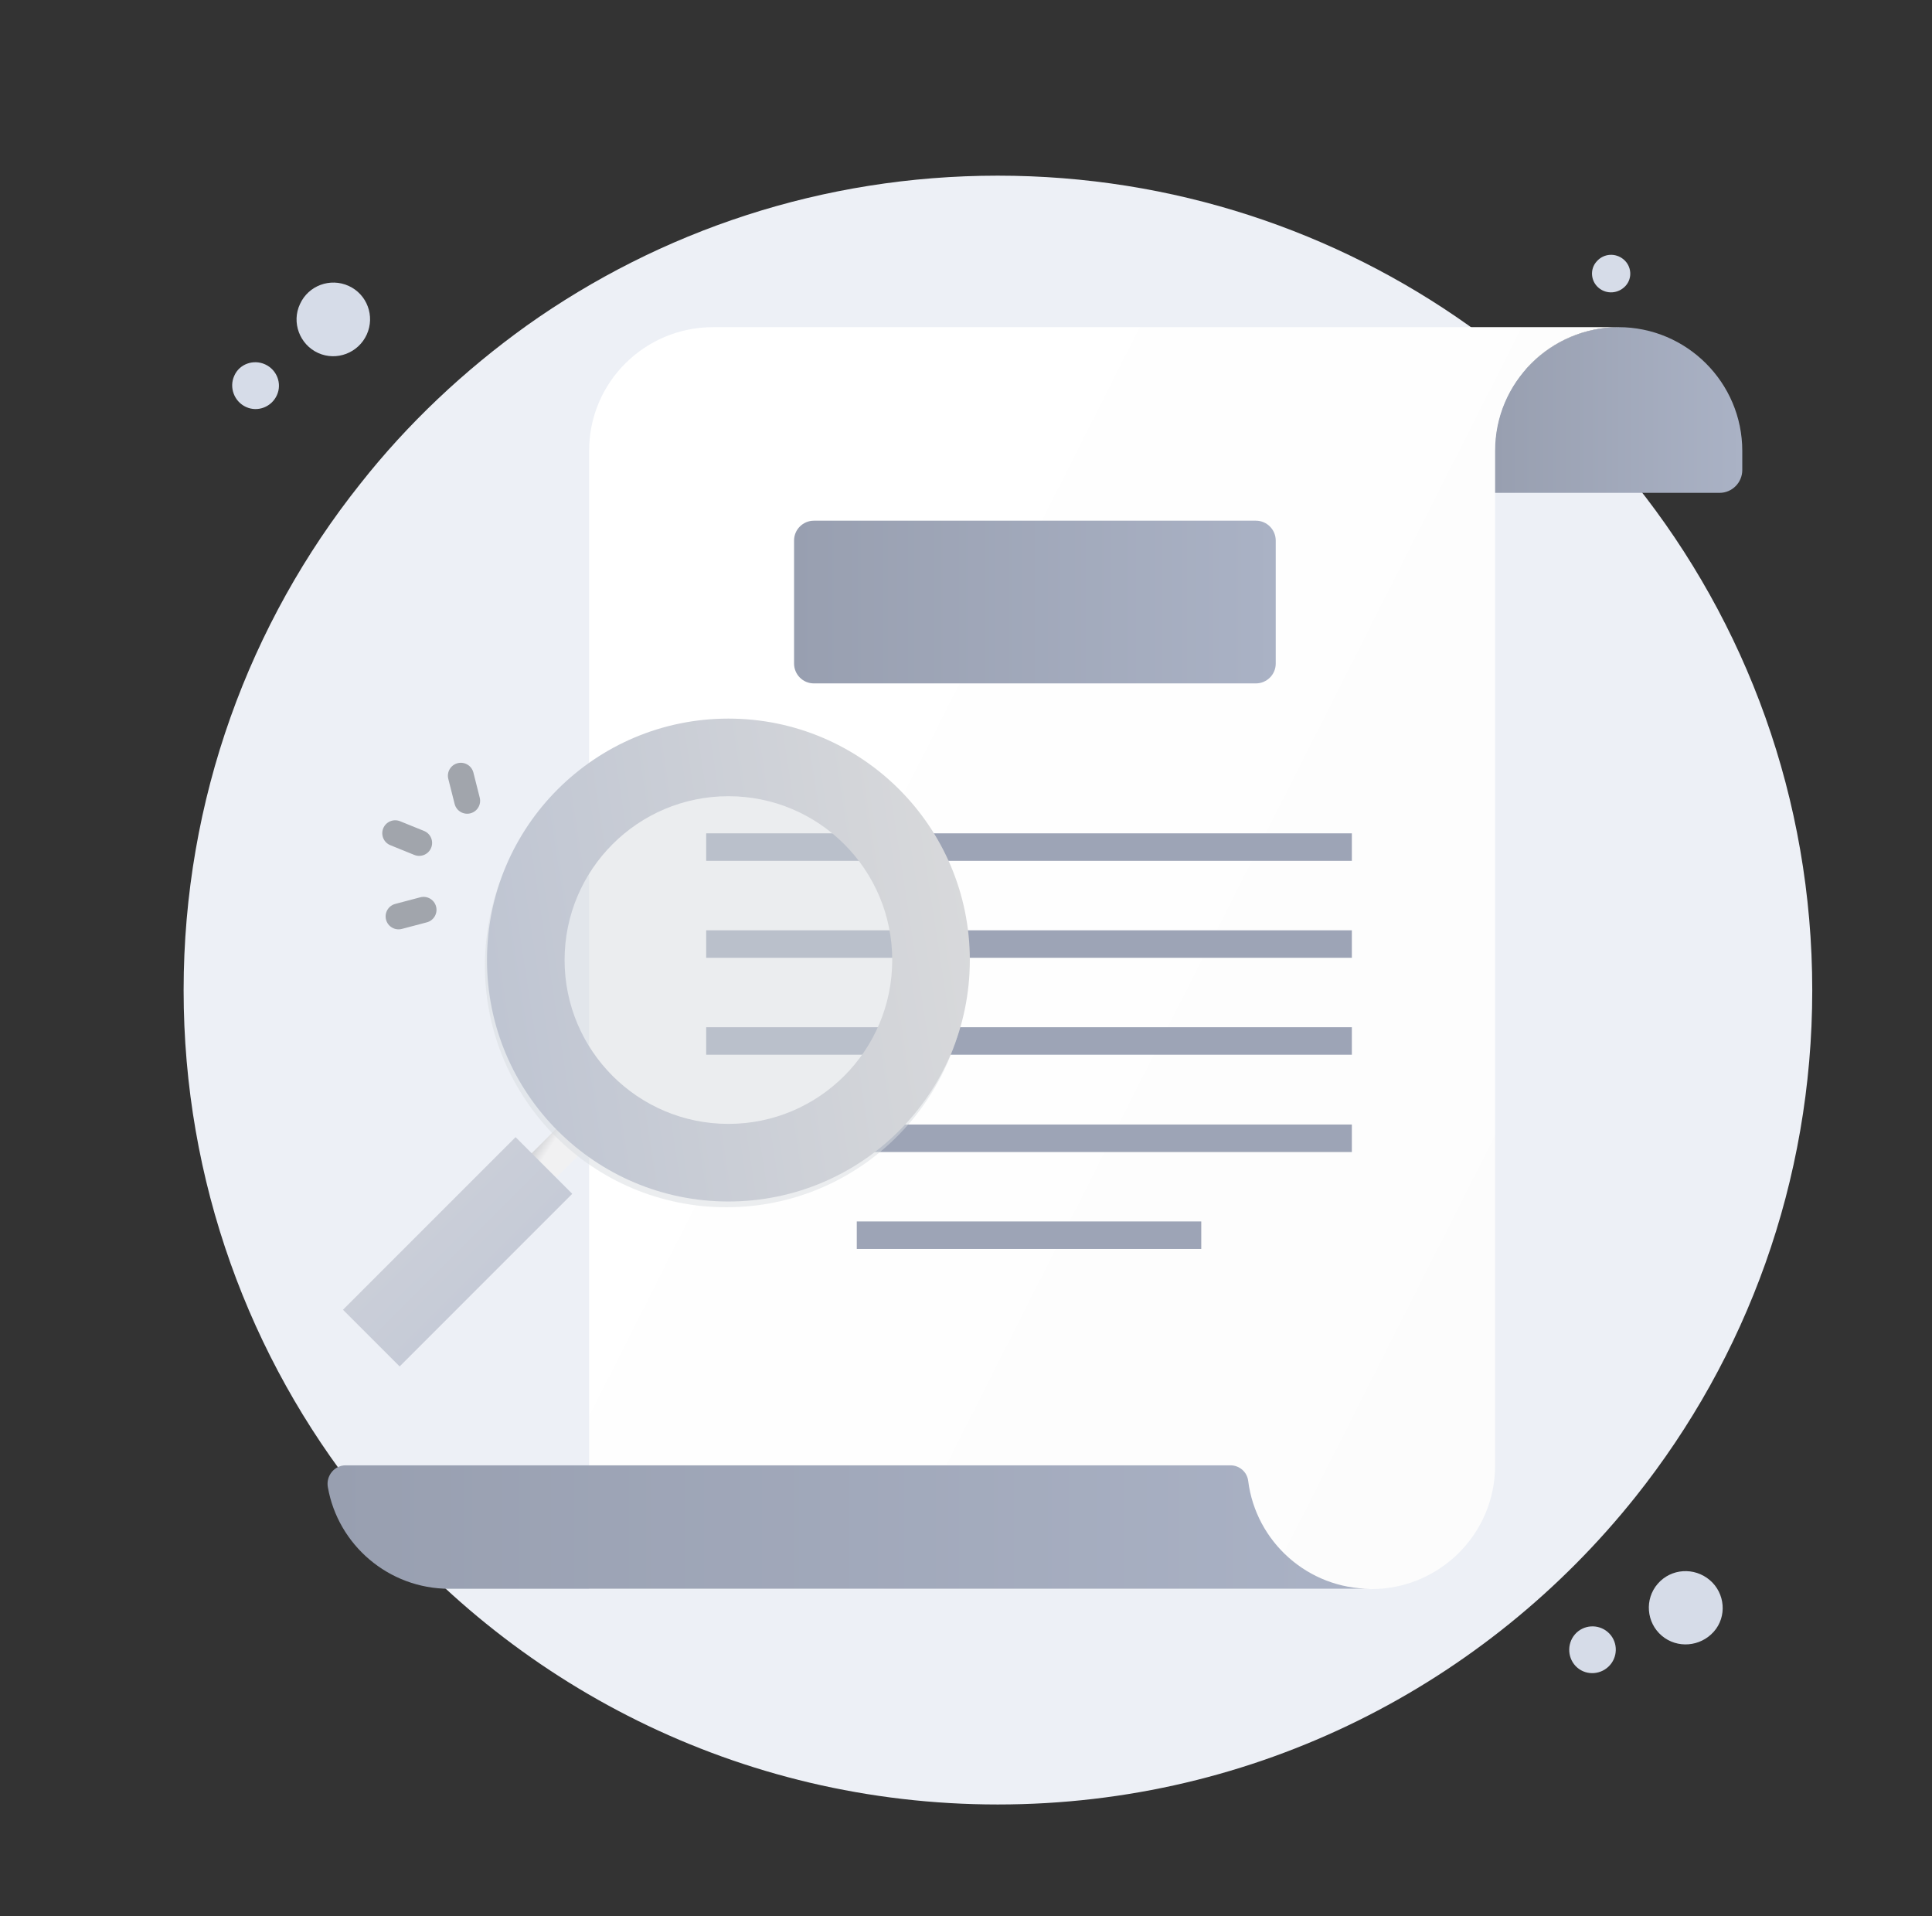 <svg width="121" height="120" viewBox="0 0 121 120" fill="none" xmlns="http://www.w3.org/2000/svg">
<rect x="0" y="0" width="121" height="120" fill="#333333" stroke="none"/>
<path d="M113.5 62.012C113.5 74.015 109.365 85.025 102.442 93.72C93.086 105.463 78.673 113 62.488 113C46.303 113 31.89 105.463 22.558 93.72C15.635 85.025 11.5 73.991 11.5 62.012C11.5 50.033 15.635 38.999 22.558 30.304C25.535 26.523 29.079 23.192 33.001 20.38C41.318 14.473 51.501 11 62.488 11C73.475 11 83.658 14.473 91.975 20.38C95.921 23.192 99.442 26.523 102.419 30.304C109.365 38.999 113.5 50.009 113.5 62.012Z" fill="#EDF0F6"/>
<path d="M19.924 22.104C21.079 22.629 22.445 22.104 22.97 20.949C23.495 19.793 22.991 18.428 21.835 17.903C20.68 17.378 19.315 17.882 18.79 19.037C18.243 20.192 18.769 21.579 19.924 22.104Z" fill="#D6DCE8"/>
<path d="M15.408 25.486C16.143 25.822 17.004 25.486 17.34 24.751C17.676 24.016 17.34 23.154 16.605 22.818C15.87 22.482 14.987 22.797 14.672 23.532C14.336 24.268 14.672 25.15 15.408 25.486Z" fill="#D6DCE8"/>
<path d="M104.076 102.433C105.043 103.252 106.492 103.126 107.332 102.181C108.173 101.236 108.047 99.765 107.08 98.946C106.114 98.127 104.664 98.211 103.824 99.177C102.984 100.143 103.11 101.614 104.076 102.433Z" fill="#D6DCE8"/>
<path d="M98.783 104.429C99.392 104.954 100.316 104.87 100.841 104.261C101.366 103.652 101.303 102.727 100.694 102.202C100.085 101.677 99.161 101.74 98.635 102.349C98.11 102.958 98.173 103.904 98.783 104.429Z" fill="#D6DCE8"/>
<path d="M100.127 18.029C100.631 18.449 101.366 18.386 101.808 17.903C102.249 17.42 102.186 16.663 101.682 16.243C101.177 15.823 100.442 15.865 100.001 16.369C99.56 16.852 99.623 17.609 100.127 18.029Z" fill="#D6DCE8"/>
<path d="M109.118 28.238V29.435C109.118 30.213 108.488 30.864 107.689 30.864H93.615V28.238C93.615 23.953 97.081 20.487 101.366 20.487C105.631 20.487 109.118 23.953 109.118 28.238Z" fill="url(#paint0_linear_10171_409068)"/>
<path d="M101.408 20.487C97.102 20.487 93.636 23.953 93.636 28.217V91.783C93.636 96.047 90.17 99.513 85.864 99.513H36.897V28.217C36.897 23.953 40.363 20.487 44.67 20.487H101.408Z" fill="url(#paint1_linear_10171_409068)"/>
<path d="M77.062 91.762C77.629 91.762 78.112 92.182 78.175 92.749C78.658 96.551 81.914 99.492 85.843 99.492H28.137C24.335 99.492 21.163 96.74 20.533 93.127C20.407 92.434 20.932 91.762 21.646 91.762H77.062Z" fill="url(#paint2_linear_10171_409068)"/>
<path d="M79.898 33.847V41.556C79.898 42.249 79.33 42.796 78.658 42.796H50.972C50.278 42.796 49.732 42.228 49.732 41.556V33.847C49.732 33.154 50.299 32.607 50.972 32.607H78.658C79.351 32.607 79.898 33.175 79.898 33.847Z" fill="url(#paint3_linear_10171_409068)"/>
<path d="M84.666 52.185H44.228V53.908H84.666V52.185Z" fill="#9DA4B6"/>
<path d="M84.666 58.257H44.228V59.979H84.666V58.257Z" fill="#9DA4B6"/>
<path d="M84.666 64.327H44.228V66.05H84.666V64.327Z" fill="#9DA4B6"/>
<path d="M84.666 70.419H44.228V72.142H84.666V70.419Z" fill="#9DA4B6"/>
<path d="M75.234 76.49H53.66V78.213H75.234V76.49Z" fill="#9DA4B6"/>
<path fill-rule="evenodd" clip-rule="evenodd" d="M29.458 50.933C29.892 50.823 30.155 50.383 30.045 49.949L29.648 48.378C29.538 47.945 29.097 47.682 28.664 47.792C28.23 47.901 27.967 48.342 28.077 48.776L28.474 50.346C28.584 50.78 29.025 51.042 29.458 50.933ZM27.003 53.09C27.171 52.676 26.972 52.203 26.557 52.035L25.056 51.427C24.641 51.259 24.169 51.459 24.001 51.873C23.833 52.288 24.032 52.76 24.447 52.928L25.948 53.537C26.363 53.705 26.835 53.505 27.003 53.09ZM26.321 56.191C26.754 56.077 27.197 56.335 27.311 56.768C27.425 57.2 27.167 57.643 26.735 57.758L25.168 58.171C24.736 58.285 24.293 58.027 24.178 57.595C24.064 57.162 24.322 56.719 24.755 56.605L26.321 56.191Z" fill="#A1A5AC"/>
<rect x="-0.766" width="1.083" height="6.867" transform="matrix(-0.707 -0.707 -0.707 0.707 35.163 71.57)" stroke="url(#paint4_linear_10171_409068)" stroke-width="1.083"/>
<path d="M35.839 74.759L32.29 71.21L21.481 82.02L25.03 85.569L35.839 74.759Z" fill="url(#paint5_linear_10171_409068)"/>
<path d="M30.37 60.48C30.37 68.831 37.139 75.6 45.49 75.6C53.84 75.6 60.61 68.831 60.61 60.48C60.61 52.129 53.84 45.36 45.49 45.36C37.139 45.36 30.37 52.129 30.37 60.48Z" fill="#D9DCE0" fill-opacity="0.5"/>
<path fill-rule="evenodd" clip-rule="evenodd" d="M45.62 70.38C39.953 70.38 35.36 65.786 35.36 60.12C35.36 54.454 39.953 49.86 45.62 49.86C51.286 49.86 55.88 54.454 55.88 60.12C55.88 65.786 51.286 70.38 45.62 70.38ZM45.62 75.24C37.269 75.24 30.5 68.471 30.5 60.12C30.5 51.77 37.269 45 45.62 45C53.971 45 60.74 51.77 60.74 60.12C60.74 68.471 53.971 75.24 45.62 75.24Z" fill="url(#paint6_linear_10171_409068)"/>
<defs>
<linearGradient id="paint0_linear_10171_409068" x1="93.617" y1="25.675" x2="109.126" y2="25.675" gradientUnits="userSpaceOnUse">
<stop stop-color="#989FB0"/>
<stop offset="1" stop-color="#AAB2C5"/>
</linearGradient>
<linearGradient id="paint1_linear_10171_409068" x1="51.893" y1="35.369" x2="109.047" y2="64.271" gradientUnits="userSpaceOnUse">
<stop stop-color="white"/>
<stop offset="1" stop-color="#FCFCFC"/>
</linearGradient>
<linearGradient id="paint2_linear_10171_409068" x1="20.508" y1="95.634" x2="85.84" y2="95.634" gradientUnits="userSpaceOnUse">
<stop stop-color="#989FB0"/>
<stop offset="1" stop-color="#AAB2C5"/>
</linearGradient>
<linearGradient id="paint3_linear_10171_409068" x1="49.731" y1="37.711" x2="79.901" y2="37.711" gradientUnits="userSpaceOnUse">
<stop stop-color="#989FB0"/>
<stop offset="1" stop-color="#AAB2C5"/>
</linearGradient>
<linearGradient id="paint4_linear_10171_409068" x1="0.193" y1="1.136" x2="3.292" y2="1.814" gradientUnits="userSpaceOnUse">
<stop stop-color="#F1F1F2"/>
<stop offset="1" stop-color="#757982"/>
<stop offset="1" stop-color="#F3F4F8"/>
</linearGradient>
<linearGradient id="paint5_linear_10171_409068" x1="30.441" y1="80.16" x2="26.891" y2="76.61" gradientUnits="userSpaceOnUse">
<stop stop-color="#C6CBD7"/>
<stop offset="1" stop-color="#CACED8"/>
</linearGradient>
<linearGradient id="paint6_linear_10171_409068" x1="60.5" y1="55.5" x2="30.499" y2="60.105" gradientUnits="userSpaceOnUse">
<stop stop-color="#D8D9DB"/>
<stop offset="1" stop-color="#BFC5D2"/>
</linearGradient>
</defs>
</svg>
